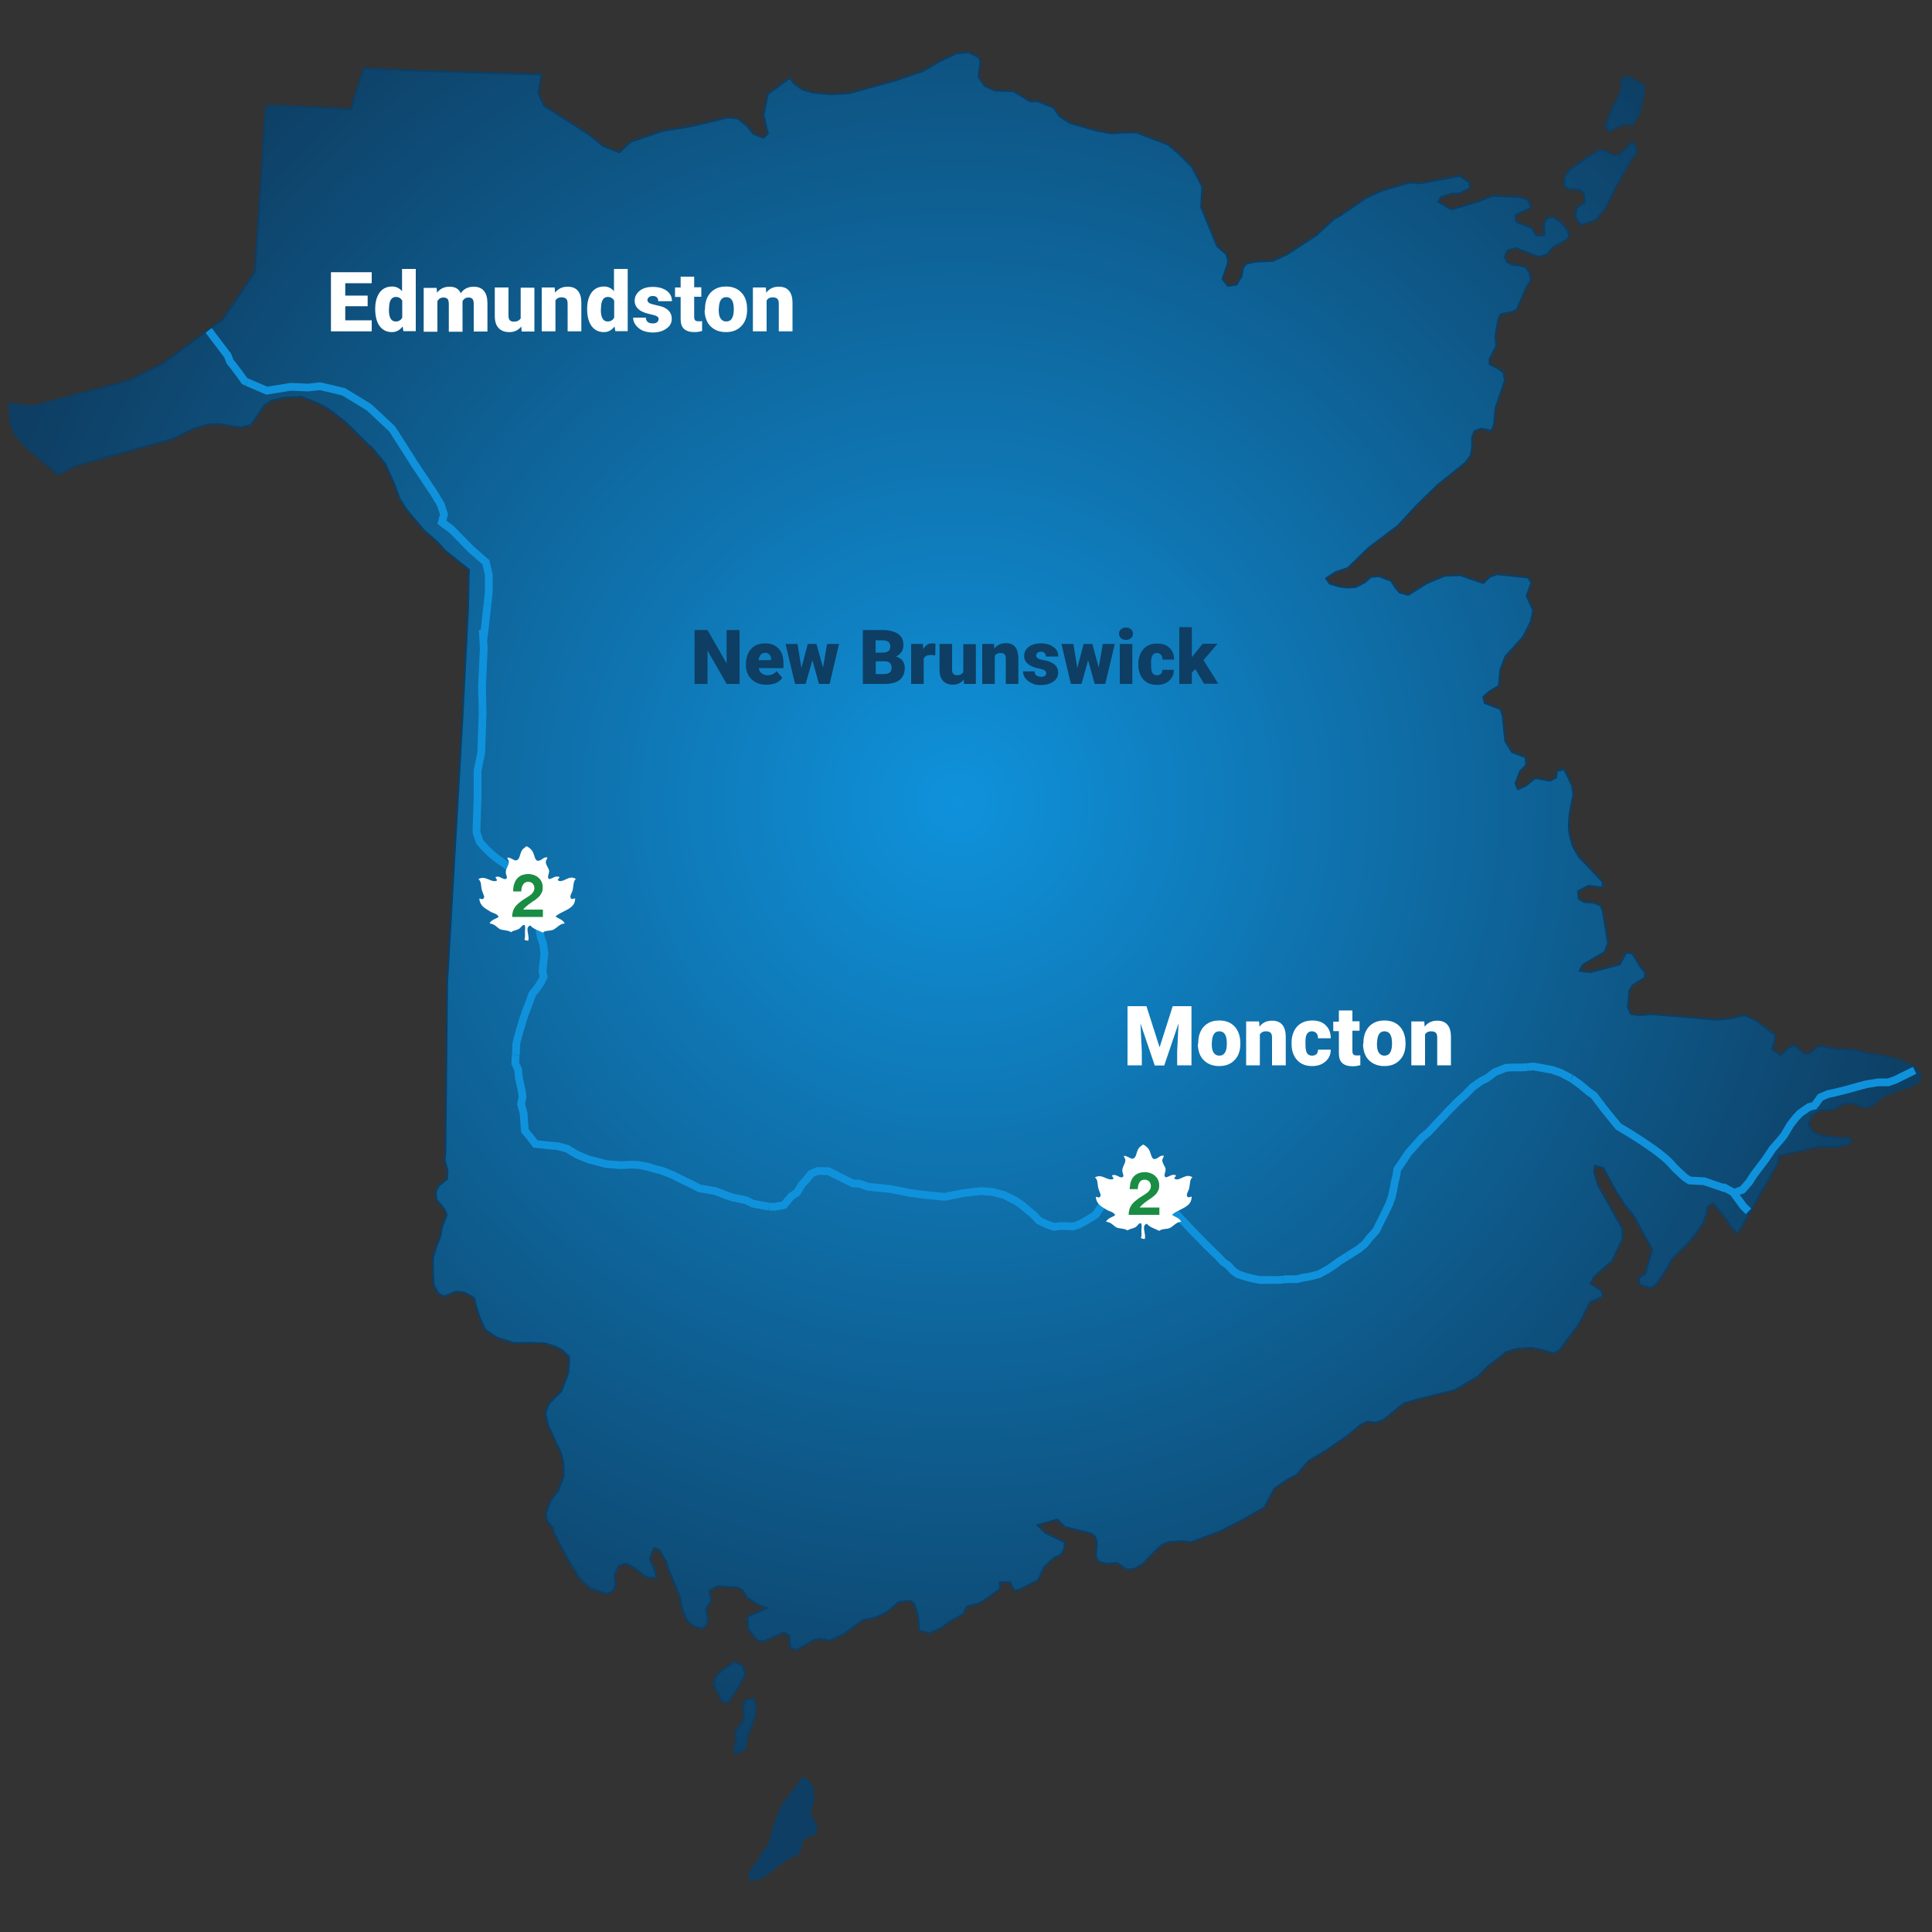 <?xml version="1.0" encoding="utf-8"?>
<!-- Generator: Adobe Illustrator 22.0.0, SVG Export Plug-In . SVG Version: 6.00 Build 0)  -->
<svg version="1.1" xmlns="http://www.w3.org/2000/svg" xmlns:xlink="http://www.w3.org/1999/xlink" x="0px" y="0px"
	 viewBox="0 0 1000 1000" style="enable-background:new 0 0 1000 1000;" xml:space="preserve">
<rect x="0" y="0" width="1000" height="1000" fill="#333333" stroke="none"/>
<style type="text/css">
	.st0{fill-rule:evenodd;clip-rule:evenodd;fill:url(#SVGID_1_);stroke:#0E3E63;stroke-miterlimit:3.864;}
	.st1{fill-rule:evenodd;clip-rule:evenodd;fill:url(#SVGID_2_);stroke:#0E3E63;stroke-miterlimit:3.864;}
	.st2{fill-rule:evenodd;clip-rule:evenodd;fill:url(#SVGID_3_);stroke:#0E3E63;stroke-miterlimit:3.864;}
	.st3{fill-rule:evenodd;clip-rule:evenodd;fill:url(#SVGID_4_);stroke:#0E3E63;stroke-miterlimit:3.864;}
	.st4{fill-rule:evenodd;clip-rule:evenodd;fill:url(#SVGID_5_);stroke:#0E3E63;stroke-miterlimit:3.864;}
	.st5{fill-rule:evenodd;clip-rule:evenodd;fill:url(#SVGID_6_);stroke:#0E3E63;stroke-miterlimit:3.864;}
	.st6{fill:none;stroke:#0F92DB;stroke-width:4;stroke-miterlimit:3.864;}
	.st7{fill:#FFFFFF;}
	.st8{fill-rule:evenodd;clip-rule:evenodd;fill:#FFFFFF;}
	.st9{fill:#1A8D44;}
	.st10{fill:#0E3E63;}
	.st11{display:none;}
	.st12{display:inline;}
</style>
<g id="Calque_1">
	<g>
		<g>
			<radialGradient id="SVGID_1_" cx="495.364" cy="415.558" r="517.761" gradientUnits="userSpaceOnUse">
				<stop  offset="0" style="stop-color:#0F92DB"/>
				<stop  offset="1" style="stop-color:#0E3E63"/>
			</radialGradient>
			<polygon class="st0" points="832.9,68 831,65.3 834.9,55.1 837.7,50.3 839.6,45.2 839.2,41.2 842.7,39.6 850.8,44.1 851.2,46.7 
				848.9,58 844.9,64.8 840.7,64.1 			"/>
			<radialGradient id="SVGID_2_" cx="495.363" cy="415.558" r="517.761" gradientUnits="userSpaceOnUse">
				<stop  offset="0" style="stop-color:#0F92DB"/>
				<stop  offset="1" style="stop-color:#0E3E63"/>
			</radialGradient>
			<polygon class="st1" points="818.4,116.5 815.5,112.5 815.8,107.8 820.4,104.6 819.8,100 817.5,98.2 811.8,97.9 809.6,96.1 
				809.9,91.3 812.8,87.6 822.7,80.7 827.8,77.7 831,78 835,80.5 838,80.2 844.9,73.6 846.8,76.2 847.1,79.3 844.6,82.2 837.1,95.4 
				831,107.7 826.2,113.7 			"/>
			<radialGradient id="SVGID_3_" cx="495.36" cy="415.558" r="517.764" gradientUnits="userSpaceOnUse">
				<stop  offset="0" style="stop-color:#0F92DB"/>
				<stop  offset="1" style="stop-color:#0E3E63"/>
			</radialGradient>
			<polygon class="st2" points="958.3,589.3 958.2,589.6 957.4,592 951.3,593.5 940.4,593.7 920.7,598.3 920.4,601.7 902,634.1 
				899.4,638.5 896.2,635.3 892.8,630.1 886.8,622.9 883.7,624.7 883.6,627.6 881.5,633.1 877.9,638.6 872.6,644.8 865.7,651.4 
				862.8,656.6 859.2,662.1 857.3,664.8 854.6,666.7 848.9,665 848.1,661.8 851.6,659.2 855.2,646.9 845.8,629.7 840.8,623.4 
				836.2,616.3 829.9,604.6 825.5,603.4 825.2,606.7 827.1,613.3 839.6,635.6 839.9,641.1 834.5,652.7 825.1,660.8 823.3,664.4 
				829.2,668.2 829.5,671.2 823,674.1 817.4,685.1 807.3,698.8 804.2,700.5 798,698.7 792.6,697.6 784.5,698.3 779.6,699.9 
				769.9,707.4 765.1,712.4 753.1,719.5 733.8,724.3 726.6,726.4 716,735 712.1,736.4 707.9,735.8 704.4,737.4 698,742.7 
				686.7,750.6 677.2,756.3 671,763.6 666.9,765.5 659.6,770.5 654.5,780.2 643.3,786.6 631.8,792.5 616.4,798.3 612.3,797.7 
				604.7,798.2 601.2,799.8 595.8,805 591.7,809.3 587.3,812 583.3,812.4 578.2,809 573.2,809.5 568.7,808.3 567.2,805.8 
				567.7,798.2 566.8,795.4 565,793.8 551.2,790.4 547.3,786.5 537,789.4 541.3,793.5 551.1,798.2 550.9,801.5 549.2,804.8 
				545.6,806.3 540.4,811.2 537.4,817.8 527.7,822.8 525,823.3 522.8,819 517.5,818.9 517.6,822.4 508.8,828.8 505.3,830.4 
				500.5,831.5 498.4,835.6 491.7,839.3 486.9,842.8 481,845.5 475.8,843.9 475.2,836.4 473.2,830.3 471.4,828.6 465.3,829.2 
				458.9,834.6 452.4,837.5 446.6,838.6 436.5,846 429.4,849.2 424.4,848.2 421.2,848.9 412.5,853.9 409,853 408.5,846.5 405.7,845 
				395.1,849.7 392,849 387.3,843.3 386.9,836.8 396.9,832.3 393,830.9 386.7,827 384.3,823.1 381.9,821.7 371.4,821.1 367.1,823.4 
				368.2,828.2 365.4,833 366.4,838.2 365.8,840.9 363.6,843 359.2,841.8 355.5,838.5 353.2,833.2 351.9,826.3 346,812.4 344.7,808 
				341.1,802.2 338.5,801.3 336.4,806.8 338.5,811.5 339.9,816.9 334.7,816.4 327.9,811.3 323.8,809.3 320.4,810.4 318.2,814.9 
				318.6,820.4 317.4,823.4 313.9,825 305.7,822.3 300.2,817.3 294.2,807.7 286.6,793.1 286.4,791.1 283.3,787.5 282.5,783.3 
				285.3,776.1 288.9,771.6 291.8,763.9 291.5,757 290.4,752.2 283.7,737.9 282.2,731.5 284.2,726.4 290.5,720.1 294.1,710.7 
				294.6,704.1 294.4,702.1 293.4,701.2 291.3,699.1 287.4,697 282,695.3 273.7,695.1 265.9,695.2 257,692.3 251.1,688.2 
				248.2,681.8 246.4,676.1 245.4,671.8 240.1,668.9 236,668.6 229.7,671.1 229,670.6 226.7,669.4 224.4,664.9 224.1,658.4 
				224.1,651.4 225.5,646.1 227,642.2 227.8,640.2 228.9,634.7 231.2,628.7 229.9,625.8 225.9,620.9 225.5,616.8 227.2,613.6 
				231.4,610.3 231.6,606 230.2,600.6 230.3,599 230.5,597.3 231.4,509.1 239.4,370.5 242.3,313.4 242.6,297.7 242.7,294.9 
				230.4,285.1 226.3,280.5 219.4,274.5 210.3,263.7 206.7,257.9 204.1,250.6 199.3,240 192.3,231.5 190.8,230.4 178.8,218.5 
				170.1,211.8 164.5,208.7 156,205.4 147,205.9 140.6,207.4 136.8,209.8 130,219.9 124.6,221.3 113.6,219.5 107.7,219.7 
				100.5,221.8 89.2,227.2 38.1,241.3 33.6,244 30.1,245.5 13.5,231.4 7.8,224.8 5.5,219.1 5,211.6 5.2,209 11.7,209.8 17.2,210.2 
				66.4,197.1 84.4,188.1 115.3,165.3 131.9,140.8 137.6,55.5 140.5,54.6 167.4,55.8 182,56.6 182.5,53.4 188.3,35.4 215.5,36.6 
				280.4,38.5 280.2,39.1 278.6,48.2 281.6,54.7 304.3,69.2 312.5,75.8 320.6,78.8 326.6,73.3 342.8,67.8 357.9,65.3 376.7,60.8 
				381.8,61.3 386.7,65.1 390,69.3 395.1,71.3 397.4,69.2 395.2,59.6 397.4,48.7 408.8,40.4 411.1,43.3 415.3,46.3 420.6,47.9 
				429.5,48.8 439.4,48.3 463.9,41.5 478,36.7 485.5,32.2 495,27.6 501.1,27 506.5,29.5 507.5,31.9 506.5,39.8 509.6,44.4 515,46.9 
				524.6,47.2 533.3,52.5 536.8,52.3 545.3,55.6 548.4,60.2 553.9,63.7 568.4,67.8 575.3,69 580.8,68.6 588.1,68.5 604.7,74.9 
				610.6,80 616.9,86.3 622.3,96.6 621.7,107.1 630,127.4 634.8,131.6 635.8,135.4 632.8,144.5 635.6,148 640,147.3 642.7,142.9 
				643.3,138.8 645.1,136.5 649.9,135.4 658.8,135 665.9,131.8 681.4,121.7 690.4,113.4 693.5,111.7 707.3,102.3 715.5,98.6 
				729.8,94.4 735,94.9 755.5,91 760.5,94.4 760.8,97.4 755.4,100.2 751.5,100.2 745.9,102 744.5,104.4 751.3,108.4 765.6,104.1 
				772.5,101.4 786.4,101.9 791.1,103.6 792.5,107.6 784.3,111.3 784.9,114.9 792.9,118 795,121.7 799.3,121.9 799.1,116 
				800.8,112.7 803.8,112.4 807.8,114.9 811.5,119.2 812.2,122.4 810.6,124.2 803.8,128 800.9,131.7 796.5,133 784.6,128.4 
				780.2,129.7 778.9,133.1 779.9,135.5 783.2,137.2 786.1,137.3 789.6,138.2 791.6,140.9 792.4,145.1 790.1,148.6 785.1,160.3 
				782.8,161.4 776.9,162.6 775.6,164.9 774,174.1 774.5,179.2 771.1,185.6 771,188.5 775.1,190.6 778.1,192.7 779,196.9 
				774.1,211.1 773.3,219.6 772,223 766.6,221.9 763.2,223.1 761.9,226.4 762,231.4 761.2,235.9 758.3,239.7 744.3,250.9 
				733.5,261.4 723.5,272.2 708.5,283.5 697.7,294 691,296.3 686.4,299.4 688.3,302.1 693.5,303.6 697.3,304.1 701.7,303.8 
				706.6,301.3 709.6,298.6 713.7,298.2 720,300.6 722.5,304.4 724.5,306.7 728.9,307.9 738.6,301.8 747.8,298 755.8,297.7 
				767.8,301.8 771,298.6 774.9,297.2 790.9,298.9 792.7,301.6 790.2,308.4 793.6,316 792.3,321.9 788.4,329.6 779.2,339.8 
				776.6,346.6 775.8,355 770.8,358 767.8,360.7 768.5,363.9 776.6,367 777.8,370.4 779.1,383.6 782.7,389.3 789.6,391.9 790,396 
				786.8,399.2 784.4,405.5 785.7,408.5 789.8,406.6 794.7,402.7 802.4,404.1 805.5,402.4 805.8,399.1 809.6,398.1 813.7,406.5 
				814.4,411.1 812.4,421.6 812,427.8 812.4,431.8 814,437.8 817.2,443.4 829.4,456.3 829.7,459.4 822.2,458.5 816.8,461.3 
				817.2,465.3 820,466.9 824.7,467.2 828.6,468.7 829.7,472.1 832.3,488.1 830.6,492.8 819.4,499.3 817.6,502.5 823.2,503.2 
				838.4,499.2 841.7,493.2 844.9,493.5 849.1,500.4 851.5,503.3 851.3,506.1 845,510 843.4,512.8 842.6,521.3 844.2,524.8 
				848.4,525.5 854.5,524.9 888.9,527.8 896,527.1 903,525.4 908.8,528.1 919,535.8 918.3,540 917.2,543 921.8,546.2 925.7,542.3 
				928.7,541 934.3,545.6 936.9,545.1 941.2,541.4 944.1,541.6 950.4,543 959,543.3 968.8,545.7 974.4,546.3 982.4,548.4 
				991.2,552.2 994.1,556.3 993.9,559.1 990.5,561.7 982.2,564.4 974,568 969.6,571.8 966.1,573.4 958.7,571 954.2,571.3 
				949.2,574.2 942.1,574.9 937.7,577.6 936.1,581.8 938.1,585.5 943,587.9 952.3,589 			"/>
			<radialGradient id="SVGID_4_" cx="495.363" cy="415.56" r="517.764" gradientUnits="userSpaceOnUse">
				<stop  offset="0" style="stop-color:#0F92DB"/>
				<stop  offset="1" style="stop-color:#0E3E63"/>
			</radialGradient>
			<polygon class="st3" points="380.7,908 380.2,904.4 381.2,900.4 380.6,896.7 385.2,889.7 384.7,882.2 386.7,879.6 390.6,879.6 
				391.2,885.7 389.4,892.8 386.9,898.2 385.8,905 			"/>
			<radialGradient id="SVGID_5_" cx="495.361" cy="415.565" r="517.76" gradientUnits="userSpaceOnUse">
				<stop  offset="0" style="stop-color:#0F92DB"/>
				<stop  offset="1" style="stop-color:#0E3E63"/>
			</radialGradient>
			<polygon class="st4" points="388.5,973.3 388.1,969.3 398.1,954.6 401.3,943.6 404.5,935.1 415.5,920.3 418.3,921.9 420.8,925.7 
				421,931.6 419,938.2 422.8,946 421.7,949 415,952.3 414.9,955.1 413.3,959.4 408,961.8 394.5,971.7 			"/>
			<radialGradient id="SVGID_6_" cx="495.361" cy="415.567" r="517.756" gradientUnits="userSpaceOnUse">
				<stop  offset="0" style="stop-color:#0F92DB"/>
				<stop  offset="1" style="stop-color:#0E3E63"/>
			</radialGradient>
			<polygon class="st5" points="373.7,880.5 369.3,871.5 370.9,867.2 373.9,864.5 380.4,860.1 384.1,862 385.8,866.6 381.1,875 
				376.8,881.2 			"/>
		</g>
		<g>
			<polyline class="st6" points="228.7,270.3 233.6,273.9 244,284.5 251.5,291 253,297.5 253,306.3 252.3,312.9 			"/>
			<polyline class="st6" points="939.3,572.1 942.2,568 946.1,566.3 949,565.7 951.8,565 956.6,563.8 962.6,562.1 966.1,561.2 
				972.3,560.2 977.4,560.2 981.1,558.9 991,554 			"/>
			<polyline class="st6" points="891.6,614.2 897.6,617.4 901.9,615.8 905.4,611.8 907.9,607.9 913.6,600.4 917.5,594.6 921,590.6 
				923.4,587.7 926.7,582.1 929.3,578.8 931.6,576.3 936.3,573 940.2,572 			"/>
			<polyline class="st6" points="790.8,552.3 793.7,552 797,552.6 803.6,553.8 808,555.4 813.2,558.1 			"/>
			<path class="st6" d="M813.3,558.1l4.6,3.3l4.4,3.7l2.7,1.9l5,6.6l4.2,5.2l3.5,4.3c0,0,18.8,10.8,26.4,18.4l3,3.3l4.6,4.3l2.7,1.9
				l7.6,0.4l11.1,3.8"/>
			<polyline class="st6" points="697.3,650.3 703.7,646.2 706.4,643.9 709,640.6 712.3,637 713.9,633.7 716.8,627.9 719,623.3 
				720.4,619.4 721.2,615.7 721.8,612.4 722.8,608.2 723.2,605.3 729.2,596.4 732.4,592.9 735.9,588.9 739.4,586 743.7,581.4 
				747,577.9 749.3,575.4 754.4,570.2 758.1,566.9 762.2,562.7 766.9,559.4 769.6,558.1 773.7,555 779.4,552.7 783.2,552.5 
				788.3,552.5 790.8,552.3 			"/>
			<polyline class="st6" points="664.2,662.2 667,662.1 671.2,662.1 674,661.4 678.6,660.6 682.7,659.5 687.6,656.8 690.7,654.7 
				693.2,652.8 697.3,650.3 			"/>
			<path class="st6" d="M450.6,614.4l9.9,1l10.8,2.1l7.7,1l9.8,1l10.2-2l8.8-1l6.2,0.5l5.6,1.5l6.2,3.1l3.1,2.1l2.9,2.5l3.3,2.7
				l2.7,2.9l4.2,2l3.5,1.2l3.3-0.4l3.1,0l3.5,0.2l3.1-1l3.5-1.9l5.1-3.1l2.3-3.5l3.3-3.5l2.5-1.9l6.2-3.1l4.9-1.7l6.4,1.6l6.2,3.1
				l3.9,3.5l5.2,4.1c0,0,15.5,16.6,22.3,22.8l2.7,2.9l2.7,1.9l1.4,1.5l1.3,1.4l2.3,1.6l3.5,1.2l4.6,1.2l3.3,0.6l3.1,0l6.2,0l2.9-0.1
				"/>
			<polyline class="st6" points="108,171 117.9,184.1 119.1,187.3 120.1,188.4 123.8,193.3 126.6,197.2 127.8,197.8 			"/>
			<polyline class="st6" points="127.8,197.8 138.1,202.2 150.6,200.2 159.4,200.6 165.7,199.9 177.9,202.8 191,210.8 203,222 
				214.5,240.1 224.6,255.2 228.2,261.2 229.8,266.2 228.7,270.3 233.6,273.9 			"/>
			<polyline class="st6" points="398.1,624.6 401.2,624.6 405.8,623.7 409.4,619.4 412.5,617.3 415.2,612.9 417.2,610.8 
				419.9,607.5 423.2,606.1 428.8,606.2 431.3,607.5 436.2,609.9 441.6,612.6 444.7,612.6 449.1,614.2 450.6,614.4 			"/>
			<polyline class="st6" points="266.9,546.1 266.7,550.4 268.2,553.7 268.6,558 269.9,563.8 270.5,567.8 269.7,571.5 271,576.2 
				271.4,581.6 271.7,585.3 274.6,588.8 277.1,592.1 282.5,592.7 288.9,593.3 293.4,594.5 298.6,597.6 304.6,600.1 313.7,602.5 
				321.2,603.1 326.9,602.8 330.5,603 335.6,604 338.7,605 342.4,605.9 348.5,608.3 352.2,610.2 358.4,613.2 362.1,615.1 
				370.2,616.5 375.4,618.5 378.9,619.7 386.3,621.3 389.6,623 398.1,624.6 			"/>
			<path class="st6" d="M252.3,312.9l-0.1,0.9l-0.9,8.2l-0.8,6.6l-0.5-0.1l0.4,7.2l-0.9,19.3l0.3,14.1l-0.7,20.5l-1.9,9.2l0,13.4
				l-0.3,9.2l-0.3,9.2l1.6,4.9c0,0,4.4,6,11.5,10.6c7.2,4.6,11.4,13.2,11.4,13.2l4.2,4.1l2.5,8.5l1.3,7.8l0.7,5l1.3,3.7l0.7,5
				l-1,9.3l0.6,2.9l-1.2,2.5l-2,3.1l-2.7,3.3l-1.2,3.5l-2,5.2l-1.4,3.9l-2.4,8.1l-1.2,4.6l-0.3,6.2"/>
			<polyline class="st6" points="905,627 902.4,624.4 896.8,616.8 			"/>
		</g>
	</g>
	<g>
		<path class="st7" d="M190.3,158.5h-11.6v7.3h13.7v5.7h-21.1v-30.6h21.1v5.7h-13.7v6.4h11.6V158.5z"/>
		<path class="st7" d="M194.2,159.9c0-3.6,0.8-6.4,2.3-8.5c1.6-2.1,3.7-3.1,6.5-3.1c2,0,3.7,0.8,5.1,2.4v-11.5h7.1v32.2h-6.4
			l-0.4-2.4c-1.5,1.9-3.3,2.9-5.5,2.9c-2.7,0-4.8-1-6.4-3.1C195,166.7,194.2,163.8,194.2,159.9z M201.3,160.4c0,4,1.2,6,3.5,6
			c1.6,0,2.7-0.7,3.4-2v-8.7c-0.6-1.3-1.8-2-3.3-2c-2.2,0-3.4,1.8-3.5,5.3L201.3,160.4z"/>
		<path class="st7" d="M226,148.8l0.2,2.7c1.6-2.1,3.8-3.1,6.5-3.1c2.9,0,4.8,1.1,5.8,3.4c1.5-2.3,3.8-3.4,6.7-3.4
			c4.6,0,7,2.8,7.1,8.4v14.8h-7.1v-14.3c0-1.2-0.2-2-0.6-2.5c-0.4-0.5-1.1-0.8-2.1-0.8c-1.4,0-2.4,0.6-3.1,1.9l0,0.3v15.5h-7.1
			v-14.3c0-1.2-0.2-2.1-0.6-2.6c-0.4-0.5-1.1-0.8-2.2-0.8c-1.4,0-2.4,0.6-3.1,1.9v15.8h-7.1v-22.7H226z"/>
		<path class="st7" d="M269.8,169c-1.5,1.9-3.5,2.9-6.1,2.9c-2.5,0-4.4-0.7-5.7-2.2c-1.3-1.4-1.9-3.5-1.9-6.2v-14.7h7.1v14.8
			c0,1.9,0.9,2.9,2.8,2.9c1.6,0,2.8-0.6,3.5-1.7v-15.9h7.1v22.7h-6.6L269.8,169z"/>
		<path class="st7" d="M287.1,148.8l0.2,2.7c1.6-2.1,3.7-3.1,6.5-3.1c2.4,0,4.1,0.7,5.3,2.1c1.2,1.4,1.8,3.5,1.8,6.4v14.6h-7.1
			v-14.3c0-1.1-0.2-2-0.7-2.5c-0.5-0.5-1.3-0.8-2.5-0.8c-1.4,0-2.4,0.5-3.1,1.6v16h-7.1v-22.7H287.1z"/>
		<path class="st7" d="M303.9,159.9c0-3.6,0.8-6.4,2.3-8.5c1.6-2.1,3.7-3.1,6.5-3.1c2,0,3.7,0.8,5.1,2.4v-11.5h7.1v32.2h-6.4
			l-0.4-2.4c-1.5,1.9-3.3,2.9-5.5,2.9c-2.7,0-4.8-1-6.4-3.1C304.7,166.7,303.9,163.8,303.9,159.9z M311,160.4c0,4,1.2,6,3.5,6
			c1.6,0,2.7-0.7,3.4-2v-8.7c-0.6-1.3-1.8-2-3.3-2c-2.2,0-3.4,1.8-3.5,5.3L311,160.4z"/>
		<path class="st7" d="M340.9,165.1c0-0.6-0.3-1.1-0.9-1.4c-0.6-0.4-1.8-0.7-3.6-1.1c-1.8-0.4-3.2-0.9-4.4-1.5
			c-1.1-0.6-2-1.4-2.6-2.3c-0.6-0.9-0.9-2-0.9-3.1c0-2.1,0.9-3.8,2.6-5.2c1.7-1.4,4-2,6.8-2c3,0,5.4,0.7,7.2,2
			c1.8,1.4,2.7,3.1,2.7,5.4h-7.1c0-1.8-1-2.7-2.9-2.7c-0.7,0-1.4,0.2-1.9,0.6c-0.5,0.4-0.8,0.9-0.8,1.5c0,0.6,0.3,1.1,0.9,1.5
			c0.6,0.4,1.6,0.7,3,1c1.4,0.3,2.5,0.6,3.6,0.9c3.4,1.2,5.1,3.3,5.1,6.3c0,2.1-0.9,3.8-2.8,5.1c-1.8,1.3-4.2,2-7.1,2
			c-1.9,0-3.7-0.4-5.2-1c-1.5-0.7-2.7-1.7-3.6-2.9c-0.9-1.2-1.3-2.5-1.3-3.8h6.6c0,1,0.4,1.8,1,2.3c0.7,0.5,1.5,0.7,2.6,0.7
			c1,0,1.7-0.2,2.2-0.6C340.7,166.2,340.9,165.7,340.9,165.1z"/>
		<path class="st7" d="M359.3,143.1v5.6h3.7v4.9h-3.7v10.4c0,0.9,0.2,1.4,0.5,1.8c0.3,0.3,0.9,0.5,1.8,0.5c0.7,0,1.3,0,1.8-0.1v5.1
			c-1.3,0.4-2.6,0.6-4,0.6c-2.4,0-4.2-0.6-5.4-1.7c-1.2-1.1-1.7-2.9-1.7-5.2v-11.3h-2.9v-4.9h2.9v-5.6H359.3z"/>
		<path class="st7" d="M364.9,159.9c0-2.3,0.4-4.3,1.3-6.1c0.9-1.8,2.1-3.1,3.8-4.1c1.7-1,3.6-1.4,5.8-1.4c3.4,0,6.1,1.1,8,3.2
			c2,2.1,2.9,5,2.9,8.6v0.3c0,3.5-1,6.4-3,8.4c-2,2.1-4.6,3.1-8,3.1c-3.2,0-5.8-1-7.8-2.9c-2-1.9-3-4.6-3.2-7.9L364.9,159.9z
			 M372,160.3c0,2.1,0.3,3.6,1,4.6c0.7,1,1.6,1.5,2.9,1.5c2.5,0,3.8-1.9,3.9-5.8v-0.7c0-4.1-1.3-6.1-3.9-6.1c-2.4,0-3.6,1.8-3.8,5.3
			L372,160.3z"/>
		<path class="st7" d="M396.4,148.8l0.2,2.7c1.6-2.1,3.7-3.1,6.5-3.1c2.4,0,4.1,0.7,5.3,2.1c1.2,1.4,1.8,3.5,1.8,6.4v14.6h-7.1
			v-14.3c0-1.1-0.2-2-0.7-2.5c-0.5-0.5-1.3-0.8-2.5-0.8c-1.4,0-2.4,0.5-3.1,1.6v16h-7.1v-22.7H396.4z"/>
	</g>
	<g>
		<path class="st7" d="M593.4,520.8l6.8,21.3l6.8-21.3h9.7v30.6h-7.4v-7.1l0.7-14.6l-7.4,21.8h-4.9l-7.4-21.8l0.7,14.6v7.1h-7.4
			v-30.6H593.4z"/>
		<path class="st7" d="M620.2,539.8c0-2.3,0.4-4.3,1.3-6.1c0.9-1.8,2.1-3.1,3.8-4.1s3.6-1.4,5.8-1.4c3.4,0,6.1,1.1,8,3.2
			s2.9,5,2.9,8.6v0.3c0,3.5-1,6.4-3,8.4c-2,2.1-4.6,3.1-8,3.1c-3.2,0-5.8-1-7.8-2.9c-2-1.9-3-4.6-3.2-7.9L620.2,539.8z M627.2,540.3
			c0,2.1,0.3,3.6,1,4.6s1.6,1.5,2.9,1.5c2.5,0,3.8-1.9,3.9-5.8v-0.7c0-4.1-1.3-6.1-3.9-6.1c-2.4,0-3.6,1.8-3.8,5.3L627.2,540.3z"/>
		<path class="st7" d="M651.7,528.7l0.2,2.7c1.6-2.1,3.7-3.1,6.5-3.1c2.4,0,4.1,0.7,5.3,2.1c1.2,1.4,1.8,3.5,1.8,6.4v14.6h-7.1
			v-14.3c0-1.1-0.2-2-0.7-2.5s-1.3-0.8-2.5-0.8c-1.4,0-2.4,0.5-3.1,1.6v16h-7.1v-22.7H651.7z"/>
		<path class="st7" d="M679.1,546.4c1,0,1.8-0.3,2.3-0.8c0.5-0.5,0.8-1.3,0.8-2.3h6.6c0,2.5-0.9,4.5-2.7,6.1
			c-1.8,1.6-4.1,2.4-6.9,2.4c-3.3,0-5.9-1-7.8-3.1s-2.9-4.9-2.9-8.6v-0.3c0-2.3,0.4-4.3,1.3-6.1c0.8-1.8,2.1-3.1,3.7-4.1
			c1.6-0.9,3.5-1.4,5.7-1.4c3,0,5.3,0.8,7,2.5c1.7,1.6,2.6,3.9,2.6,6.7h-6.6c0-1.2-0.3-2.1-0.9-2.7c-0.6-0.6-1.3-0.9-2.3-0.9
			c-1.8,0-2.9,1.2-3.2,3.5c-0.1,0.7-0.1,1.8-0.1,3.1c0,2.3,0.3,3.9,0.8,4.7C677,545.9,677.9,546.4,679.1,546.4z"/>
		<path class="st7" d="M700,523v5.6h3.7v4.9H700V544c0,0.9,0.2,1.4,0.5,1.8c0.3,0.3,0.9,0.5,1.8,0.5c0.7,0,1.3,0,1.8-0.1v5.1
			c-1.3,0.4-2.6,0.6-4,0.6c-2.4,0-4.2-0.6-5.4-1.7c-1.2-1.1-1.7-2.9-1.7-5.2v-11.3h-2.9v-4.9h2.9V523H700z"/>
		<path class="st7" d="M705.7,539.8c0-2.3,0.4-4.3,1.3-6.1c0.9-1.8,2.1-3.1,3.8-4.1s3.6-1.4,5.8-1.4c3.4,0,6.1,1.1,8,3.2
			s2.9,5,2.9,8.6v0.3c0,3.5-1,6.4-3,8.4c-2,2.1-4.6,3.1-8,3.1c-3.2,0-5.8-1-7.8-2.9c-2-1.9-3-4.6-3.2-7.9L705.7,539.8z M712.7,540.3
			c0,2.1,0.3,3.6,1,4.6s1.6,1.5,2.9,1.5c2.5,0,3.8-1.9,3.9-5.8v-0.7c0-4.1-1.3-6.1-3.9-6.1c-2.4,0-3.6,1.8-3.8,5.3L712.7,540.3z"/>
		<path class="st7" d="M737.2,528.7l0.2,2.7c1.6-2.1,3.7-3.1,6.5-3.1c2.4,0,4.1,0.7,5.3,2.1c1.2,1.4,1.8,3.5,1.8,6.4v14.6h-7.1
			v-14.3c0-1.1-0.2-2-0.7-2.5s-1.3-0.8-2.5-0.8c-1.4,0-2.4,0.5-3.1,1.6v16h-7.1v-22.7H737.2z"/>
	</g>
	<g>
		<path class="st8" d="M283.3,443.8c-0.1,1-0.8,1.4-0.8,2.4c0,1.5,1.4,3,1.7,4.4c0.2,1.7-1.4,3.6,0.1,4.4c1.9-0.3,3.1-1.9,5.2-1.1
			c0.3,0.6-0.8,1-0.8,1.7c2.6,2,5.8-3.2,9.4-0.6c-1.5,1-1.1,3.4-1.8,6.1c-0.6,1.7-1.8,3-0.5,4.2c0.9,0.1,1.2-0.3,1.9-0.3
			c0,1.2-0.3,2.3-0.9,3.2c-2.1,3-6.7,3.7-9.3,6.2c1.6,1.1,3.9,1.6,4.8,3.6c-2.5,0-4,2.3-5.9,3.2c-1.7,0.8-3.9,0.2-5.5,1.5
			c-2.2-1.2-4.9-1.8-6.4-3.7c-3.1,1-0.2,5.1-1.1,7.9c-0.9,0-1.3-0.3-2-0.5c0.4-0.9,0.4-2,0.3-3.4c-0.1-1.5,0.5-3.6-0.3-4.3
			c-1.3,0-1.7,1.6-3,2.2c-1.3,0.7-2.8,0.7-3.9,1.6c-1.3-1.1-4.3-0.9-5.8-1.6c-1.5-0.9-2.8-2.8-5.3-2.9c0.8-1.9,3.1-2.3,4.7-3.4
			c-0.7-1.8-3.1-1.9-4.5-2.9c-2.6-1.6-5.2-2.8-5.5-6.6c0.7-0.1,0.9,0.4,1.6,0.3c1.8-0.7,0.4-2.4-0.1-4.1c-0.9-2.6-0.2-5.2-2-6.2
			c3.6-2.4,6.6,2.1,9.6,0.7c0.1-0.9-0.7-1-0.7-1.8c2.4-1.2,4.4,2.4,5.9,0.4c-0.1-1.3-0.6-1.8-0.6-2.9c0-2,1.7-3.9,1.6-5.5
			c-0.1-1-0.8-1.2-0.8-2.1c2.5-0.2,4.1,2.9,5.8,0.6c0.8-1.1,0.9-3.3,2-4.7c0.7-0.9,1.4-1.1,2.1-1.8c0.9,0.3,2.5,1.5,3.2,2.8
			c0.9,1.6,1.1,4.3,2.4,4.7C280.4,445.8,281,443.4,283.3,443.8z"/>
		<path class="st9" d="M266.1,457.6c0.4-1.1,0.8-2,1.5-2.8c0.6-0.7,1.5-1.4,2.5-1.8c1-0.4,2.2-0.6,3.5-0.6c1,0,1.9,0.2,2.8,0.5
			c0.8,0.4,1.7,0.7,2.3,1.4c0.7,0.6,1.3,1.3,1.6,2.1c0.4,0.8,0.6,1.7,0.6,2.8c0,1.1-0.1,2-0.5,2.8c-0.4,0.8-0.8,1.5-1.4,2.1
			c-0.7,0.6-1.3,1.2-2,1.7c-0.7,0.4-1.5,1-2.2,1.5c-0.7,0.5-1.5,1-2.1,1.6c-0.7,0.5-1.4,1.2-1.9,1.9c10.2,0,10.2,0,10.2,0
			c0,3.8,0,3.8,0,3.8c-15.9,0-15.9,0-15.9,0c0-1.3,0.2-2.3,0.5-3.3c0.4-0.9,0.8-1.7,1.5-2.5c0.6-0.7,1.4-1.4,2.2-2
			c0.8-0.6,1.6-1.2,2.6-1.8c0.5-0.4,1-0.6,1.6-1c0.5-0.4,1-0.7,1.5-1.1c0.5-0.5,0.8-0.9,1.1-1.4c0.3-0.5,0.5-1.1,0.5-1.8
			c0-1-0.4-1.8-0.9-2.4c-0.7-0.6-1.4-0.9-2.4-0.9c-0.6,0-1.1,0.2-1.6,0.5c-0.5,0.3-0.8,0.6-1.1,1.2c-0.3,0.5-0.5,1-0.6,1.6
			c-0.1,0.6-0.2,1.2-0.2,1.7c-4.2,0-4.2,0-4.2,0C265.6,459.8,265.8,458.6,266.1,457.6z"/>
	</g>
	<g>
		<path class="st8" d="M602.4,598.2c-0.1,1-0.8,1.4-0.8,2.4c0,1.5,1.4,3,1.7,4.4c0.2,1.7-1.4,3.6,0.1,4.4c1.9-0.3,3.1-1.9,5.2-1.1
			c0.3,0.6-0.8,1-0.8,1.7c2.6,2,5.8-3.2,9.4-0.6c-1.5,1-1.1,3.4-1.8,6.1c-0.6,1.7-1.8,3-0.5,4.2c0.9,0.1,1.2-0.3,1.9-0.3
			c0,1.2-0.3,2.3-0.9,3.2c-2.1,3-6.7,3.7-9.3,6.2c1.6,1.1,3.9,1.6,4.8,3.6c-2.5,0-4,2.3-5.9,3.2c-1.7,0.8-3.9,0.2-5.5,1.5
			c-2.2-1.2-4.9-1.8-6.4-3.7c-3.1,1-0.2,5.1-1.1,7.9c-0.9,0-1.3-0.3-2-0.5c0.4-0.9,0.4-2,0.3-3.4c-0.1-1.5,0.5-3.6-0.3-4.3
			c-1.3,0-1.7,1.6-3,2.2c-1.3,0.7-2.8,0.7-3.9,1.6c-1.3-1.1-4.3-0.9-5.8-1.6c-1.5-0.9-2.8-2.8-5.3-2.9c0.8-1.9,3.1-2.3,4.7-3.4
			c-0.7-1.8-3.1-1.9-4.5-2.9c-2.6-1.6-5.2-2.8-5.5-6.6c0.7-0.1,0.9,0.4,1.6,0.3c1.8-0.7,0.4-2.4-0.1-4.1c-0.9-2.6-0.2-5.2-2-6.2
			c3.6-2.4,6.6,2.1,9.6,0.7c0.1-0.9-0.7-1-0.7-1.8c2.4-1.2,4.4,2.4,5.9,0.4c-0.1-1.3-0.6-1.8-0.6-2.9c0-2,1.7-3.9,1.6-5.5
			c-0.1-1-0.8-1.3-0.8-2.1c2.5-0.2,4.1,2.9,5.8,0.6c0.8-1.1,0.9-3.3,2-4.7c0.7-0.9,1.4-1.1,2.1-1.8c0.9,0.3,2.5,1.5,3.2,2.8
			c0.9,1.6,1.1,4.3,2.4,4.7C599.5,600.1,600.1,597.7,602.4,598.2z"/>
		<path class="st9" d="M585.2,611.9c0.4-1.1,0.8-2,1.5-2.8c0.6-0.7,1.5-1.4,2.5-1.8c1-0.4,2.2-0.6,3.5-0.6c1,0,1.9,0.2,2.8,0.5
			c0.8,0.4,1.7,0.7,2.3,1.4c0.7,0.6,1.3,1.3,1.6,2.1c0.4,0.8,0.6,1.7,0.6,2.8s-0.1,2-0.5,2.7c-0.4,0.8-0.8,1.5-1.4,2.1
			c-0.7,0.6-1.3,1.2-2,1.7c-0.7,0.4-1.5,1-2.2,1.5c-0.7,0.5-1.5,1-2.1,1.6c-0.8,0.6-1.4,1.2-1.9,1.9c10.2,0,10.2,0,10.2,0
			c0,3.8,0,3.8,0,3.8c-15.9,0-15.9,0-15.9,0c0-1.3,0.2-2.3,0.5-3.3c0.4-0.9,0.8-1.7,1.5-2.5c0.6-0.7,1.4-1.4,2.2-2
			c0.8-0.6,1.6-1.2,2.6-1.8c0.5-0.4,1-0.6,1.6-1c0.5-0.4,1-0.7,1.5-1.1c0.5-0.5,0.8-0.9,1.1-1.4c0.3-0.5,0.5-1.1,0.5-1.8
			c0-1-0.4-1.8-0.9-2.4c-0.7-0.6-1.4-0.9-2.4-0.9c-0.6,0-1.1,0.2-1.6,0.4c-0.5,0.3-0.8,0.6-1.1,1.2c-0.3,0.5-0.5,1-0.6,1.6
			c-0.1,0.6-0.2,1.2-0.2,1.7c-4.2,0-4.2,0-4.2,0C584.8,614.1,585,612.9,585.2,611.9z"/>
	</g>
</g>
<g id="en">
	<g>
		<path class="st10" d="M382.8,354h-6.7l-9.9-17.3V354h-6.7v-27.9h6.7l9.9,17.3v-17.3h6.7V354z"/>
		<path class="st10" d="M396.7,354.4c-3.2,0-5.8-0.9-7.7-2.8c-2-1.9-2.9-4.4-2.9-7.4v-0.5c0-2.1,0.4-4,1.2-5.6s1.9-2.9,3.4-3.8
			c1.5-0.9,3.3-1.3,5.4-1.3c2.9,0,5.2,0.9,6.9,2.7c1.7,1.8,2.5,4.3,2.5,7.6v2.5h-12.8c0.2,1.2,0.7,2.1,1.5,2.7s1.8,1,3,1
			c2,0,3.6-0.7,4.8-2.1l2.9,3.5c-0.8,1.1-1.9,2-3.4,2.7C400,354.1,398.4,354.4,396.7,354.4z M396,337.9c-1.9,0-3,1.3-3.4,3.8h6.5
			v-0.5c0-1-0.2-1.8-0.8-2.4C397.8,338.2,397,337.9,396,337.9z"/>
		<path class="st10" d="M426,345.5l2.1-12.2h6.2l-4.9,20.7h-5.5l-3.4-12.3L417,354h-5.5l-4.9-20.7h6.2l2,12.5l3.3-12.5h4.5
			L426,345.5z"/>
		<path class="st10" d="M446.6,354v-27.9h10c3.6,0,6.3,0.7,8.2,2s2.8,3.2,2.8,5.7c0,1.4-0.3,2.7-1,3.7c-0.7,1-1.6,1.8-2.9,2.3
			c1.5,0.4,2.6,1.1,3.4,2.1s1.2,2.3,1.2,3.8c0,2.7-0.9,4.8-2.6,6.2c-1.7,1.4-4.3,2.1-7.7,2.1H446.6z M453.3,337.8h3.5
			c1.5,0,2.5-0.3,3.1-0.8c0.6-0.5,0.9-1.3,0.9-2.3c0-1.2-0.3-2-1-2.5s-1.8-0.8-3.3-0.8h-3.3V337.8z M453.3,342.2v6.7h4.4
			c1.2,0,2.1-0.3,2.8-0.8c0.7-0.6,1-1.3,1-2.3c0-2.3-1.2-3.5-3.5-3.5H453.3z"/>
		<path class="st10" d="M484.1,339.2L482,339c-2,0-3.3,0.6-3.9,1.9V354h-6.5v-20.7h6.1l0.2,2.7c1.1-2,2.6-3,4.5-3
			c0.7,0,1.3,0.1,1.8,0.2L484.1,339.2z"/>
		<path class="st10" d="M498.8,351.8c-1.4,1.7-3.2,2.6-5.5,2.6c-2.3,0-4-0.7-5.2-2s-1.8-3.2-1.8-5.7v-13.4h6.5v13.5
			c0,1.8,0.9,2.7,2.6,2.7c1.5,0,2.5-0.5,3.2-1.6v-14.5h6.5V354H499L498.8,351.8z"/>
		<path class="st10" d="M514.5,333.3l0.2,2.4c1.4-1.9,3.4-2.8,5.9-2.8c2.2,0,3.8,0.6,4.8,1.9c1.1,1.3,1.6,3.2,1.7,5.8V354h-6.5V341
			c0-1-0.2-1.8-0.6-2.3s-1.2-0.7-2.3-0.7c-1.3,0-2.2,0.5-2.8,1.5V354h-6.5v-20.7H514.5z"/>
		<path class="st10" d="M541.5,348.2c0-0.5-0.3-1-0.9-1.3s-1.7-0.7-3.3-1s-2.9-0.8-4-1.4c-1-0.6-1.8-1.3-2.4-2.1
			c-0.5-0.8-0.8-1.8-0.8-2.9c0-1.9,0.8-3.5,2.4-4.7c1.6-1.2,3.6-1.8,6.2-1.8c2.7,0,4.9,0.6,6.6,1.9c1.7,1.2,2.5,2.9,2.5,4.9h-6.5
			c0-1.7-0.9-2.5-2.6-2.5c-0.7,0-1.2,0.2-1.7,0.6c-0.5,0.4-0.7,0.8-0.7,1.4c0,0.6,0.3,1,0.8,1.4s1.5,0.7,2.7,0.9
			c1.2,0.2,2.3,0.5,3.2,0.8c3.1,1.1,4.7,3,4.7,5.8c0,1.9-0.8,3.4-2.5,4.6c-1.7,1.2-3.9,1.8-6.5,1.8c-1.8,0-3.4-0.3-4.7-1
			c-1.4-0.6-2.5-1.5-3.3-2.6c-0.8-1.1-1.2-2.3-1.2-3.5h6c0,1,0.3,1.7,1,2.1c0.6,0.4,1.4,0.7,2.4,0.7c0.9,0,1.5-0.2,2-0.5
			S541.5,348.8,541.5,348.2z"/>
		<path class="st10" d="M568.7,345.5l2.1-12.2h6.2l-4.9,20.7h-5.5l-3.4-12.3l-3.4,12.3h-5.5l-4.9-20.7h6.2l2,12.5l3.3-12.5h4.5
			L568.7,345.5z"/>
		<path class="st10" d="M579.2,328c0-0.9,0.3-1.7,1-2.3c0.7-0.6,1.5-0.9,2.6-0.9s1.9,0.3,2.6,0.9s1,1.3,1,2.3s-0.3,1.7-1,2.3
			s-1.5,0.9-2.6,0.9s-1.9-0.3-2.6-0.9C579.5,329.7,579.2,328.9,579.2,328z M586.1,354h-6.5v-20.7h6.5V354z"/>
		<path class="st10" d="M598.8,349.5c0.9,0,1.6-0.2,2.1-0.7c0.5-0.5,0.7-1.2,0.7-2.1h6c0,2.3-0.8,4.1-2.4,5.6
			c-1.6,1.5-3.7,2.2-6.3,2.2c-3,0-5.4-0.9-7.1-2.8c-1.7-1.9-2.6-4.5-2.6-7.8v-0.3c0-2.1,0.4-3.9,1.2-5.5c0.8-1.6,1.9-2.8,3.3-3.7
			c1.5-0.9,3.2-1.3,5.2-1.3c2.7,0,4.8,0.7,6.4,2.2c1.6,1.5,2.4,3.5,2.4,6.1h-6c0-1.1-0.3-1.9-0.8-2.5c-0.5-0.6-1.2-0.9-2.1-0.9
			c-1.7,0-2.6,1.1-2.9,3.2c-0.1,0.7-0.1,1.6-0.1,2.8c0,2.1,0.2,3.5,0.7,4.3C596.9,349,597.7,349.5,598.8,349.5z"/>
		<path class="st10" d="M618.7,346.3l-1.8,1.8v5.9h-6.5v-29.4h6.5v15.6l0.7-0.9l4.9-6.1h7.7l-7.3,8.5l7.7,12.2h-7.4L618.7,346.3z"/>
	</g>
</g>
<g id="fr" class="st11">
	<g class="st12">
		<path class="st10" d="M339.4,354h-6.7l-9.9-17.3V354h-6.7v-27.9h6.7l9.9,17.3v-17.3h6.7V354z"/>
		<path class="st10" d="M342.5,343.5c0-2.1,0.4-3.9,1.2-5.5c0.8-1.6,2-2.9,3.5-3.7c1.5-0.9,3.3-1.3,5.3-1.3c3.1,0,5.5,1,7.3,2.9
			c1.8,1.9,2.7,4.5,2.7,7.8v0.2c0,3.2-0.9,5.8-2.7,7.7c-1.8,1.9-4.2,2.8-7.3,2.8c-2.9,0-5.3-0.9-7.1-2.7c-1.8-1.8-2.8-4.2-2.9-7.2
			L342.5,343.5z M349,343.9c0,1.9,0.3,3.3,0.9,4.2c0.6,0.9,1.5,1.3,2.7,1.3c2.3,0,3.5-1.8,3.5-5.3v-0.7c0-3.7-1.2-5.6-3.6-5.6
			c-2.2,0-3.3,1.6-3.5,4.8L349,343.9z"/>
		<path class="st10" d="M377.7,351.8c-1.4,1.7-3.2,2.6-5.5,2.6c-2.3,0-4-0.7-5.2-2s-1.8-3.2-1.8-5.7v-13.4h6.5v13.5
			c0,1.8,0.9,2.7,2.6,2.7c1.5,0,2.5-0.5,3.2-1.6v-14.5h6.5V354h-6.1L377.7,351.8z"/>
		<path class="st10" d="M395.8,346.4l3.3-13h6.8l-6.8,20.7h-6.6l-6.8-20.7h6.8L395.8,346.4z"/>
		<path class="st10" d="M417.8,354.4c-3.2,0-5.8-0.9-7.7-2.8c-2-1.9-2.9-4.4-2.9-7.4v-0.5c0-2.1,0.4-4,1.2-5.6s1.9-2.9,3.4-3.8
			c1.5-0.9,3.3-1.3,5.4-1.3c2.9,0,5.2,0.9,6.9,2.7c1.7,1.8,2.5,4.3,2.5,7.6v2.5h-12.8c0.2,1.2,0.7,2.1,1.5,2.7s1.8,1,3,1
			c2,0,3.6-0.7,4.8-2.1l2.9,3.5c-0.8,1.1-1.9,2-3.4,2.7C421.1,354.1,419.5,354.4,417.8,354.4z M417,337.9c-1.9,0-3,1.3-3.4,3.8h6.5
			v-0.5c0-1-0.2-1.8-0.8-2.4C418.9,338.2,418.1,337.9,417,337.9z"/>
		<path class="st10" d="M440.8,354c-0.2-0.4-0.4-1-0.6-1.9c-1.2,1.5-2.8,2.2-5,2.2c-2,0-3.6-0.6-5-1.8s-2-2.7-2-4.5
			c0-2.2,0.8-3.9,2.5-5.1c1.7-1.1,4.1-1.7,7.2-1.7h2v-1.1c0-1.9-0.8-2.9-2.5-2.9c-1.5,0-2.3,0.8-2.3,2.3h-6.5c0-2,0.9-3.6,2.6-4.9
			c1.7-1.2,3.9-1.9,6.5-1.9c2.6,0,4.7,0.6,6.3,1.9c1.5,1.3,2.3,3.1,2.4,5.3v9.2c0,1.9,0.3,3.4,0.9,4.4v0.3H440.8z M436.7,349.8
			c0.8,0,1.5-0.2,2-0.5c0.5-0.3,0.9-0.7,1.1-1.2v-3.3H438c-2.2,0-3.4,1-3.4,3c0,0.6,0.2,1.1,0.6,1.4
			C435.6,349.7,436.1,349.8,436.7,349.8z"/>
		<path class="st10" d="M462.3,351.8c-1.4,1.7-3.2,2.6-5.5,2.6c-2.3,0-4-0.7-5.2-2s-1.8-3.2-1.8-5.7v-13.4h6.5v13.5
			c0,1.8,0.9,2.7,2.6,2.7c1.5,0,2.5-0.5,3.2-1.6v-14.5h6.5V354h-6.1L462.3,351.8z"/>
		<path class="st10" d="M484.6,344.5h-11.5v-5h11.5V344.5z"/>
		<path class="st10" d="M490,354v-27.9h10c3.6,0,6.3,0.7,8.2,2s2.8,3.2,2.8,5.7c0,1.4-0.3,2.7-1,3.7c-0.7,1-1.6,1.8-2.9,2.3
			c1.5,0.4,2.6,1.1,3.4,2.1s1.2,2.3,1.2,3.8c0,2.7-0.9,4.8-2.6,6.2c-1.7,1.4-4.3,2.1-7.7,2.1H490z M496.7,337.8h3.5
			c1.5,0,2.5-0.3,3.1-0.8c0.6-0.5,0.9-1.3,0.9-2.3c0-1.2-0.3-2-1-2.5s-1.8-0.8-3.3-0.8h-3.3V337.8z M496.7,342.2v6.7h4.4
			c1.2,0,2.1-0.3,2.8-0.8c0.7-0.6,1-1.3,1-2.3c0-2.3-1.2-3.5-3.5-3.5H496.7z"/>
		<path class="st10" d="M527.5,339.2l-2.1-0.2c-2,0-3.3,0.6-3.9,1.9V354H515v-20.7h6.1l0.2,2.7c1.1-2,2.6-3,4.5-3
			c0.7,0,1.3,0.1,1.8,0.2L527.5,339.2z"/>
		<path class="st10" d="M542.2,351.8c-1.4,1.7-3.2,2.6-5.5,2.6c-2.3,0-4-0.7-5.2-2s-1.8-3.2-1.8-5.7v-13.4h6.5v13.5
			c0,1.8,0.9,2.7,2.6,2.7c1.5,0,2.5-0.5,3.2-1.6v-14.5h6.5V354h-6.1L542.2,351.8z"/>
		<path class="st10" d="M557.9,333.3l0.2,2.4c1.4-1.9,3.4-2.8,5.9-2.8c2.2,0,3.8,0.6,4.8,1.9c1.1,1.3,1.6,3.2,1.7,5.8V354H564V341
			c0-1-0.2-1.8-0.6-2.3s-1.2-0.7-2.3-0.7c-1.3,0-2.2,0.5-2.8,1.5V354h-6.5v-20.7H557.9z"/>
		<path class="st10" d="M584.9,348.2c0-0.5-0.3-1-0.9-1.3s-1.7-0.7-3.3-1s-2.9-0.8-4-1.4c-1-0.6-1.8-1.3-2.4-2.1
			c-0.5-0.8-0.8-1.8-0.8-2.9c0-1.9,0.8-3.5,2.4-4.7c1.6-1.2,3.6-1.8,6.2-1.8c2.7,0,4.9,0.6,6.6,1.9c1.7,1.2,2.5,2.9,2.5,4.9h-6.5
			c0-1.7-0.9-2.5-2.6-2.5c-0.7,0-1.2,0.2-1.7,0.6c-0.5,0.4-0.7,0.8-0.7,1.4c0,0.6,0.3,1,0.8,1.4s1.5,0.7,2.7,0.9
			c1.2,0.2,2.3,0.5,3.2,0.8c3.1,1.1,4.7,3,4.7,5.8c0,1.9-0.8,3.4-2.5,4.6c-1.7,1.2-3.9,1.8-6.5,1.8c-1.8,0-3.4-0.3-4.7-1
			c-1.4-0.6-2.5-1.5-3.3-2.6c-0.8-1.1-1.2-2.3-1.2-3.5h6c0,1,0.3,1.7,1,2.1c0.6,0.4,1.4,0.7,2.4,0.7c0.9,0,1.5-0.2,2-0.5
			S584.9,348.8,584.9,348.2z"/>
		<path class="st10" d="M612,345.5l2.1-12.2h6.2l-4.9,20.7H610l-3.4-12.3l-3.4,12.3h-5.5l-4.9-20.7h6.2l2,12.5l3.3-12.5h4.5
			L612,345.5z"/>
		<path class="st10" d="M622.6,328c0-0.9,0.3-1.7,1-2.3c0.7-0.6,1.5-0.9,2.6-0.9s1.9,0.3,2.6,0.9s1,1.3,1,2.3s-0.3,1.7-1,2.3
			s-1.5,0.9-2.6,0.9s-1.9-0.3-2.6-0.9C622.9,329.7,622.6,328.9,622.6,328z M629.4,354h-6.5v-20.7h6.5V354z"/>
		<path class="st10" d="M642.1,349.5c0.9,0,1.6-0.2,2.1-0.7c0.5-0.5,0.7-1.2,0.7-2.1h6c0,2.3-0.8,4.1-2.4,5.6
			c-1.6,1.5-3.7,2.2-6.3,2.2c-3,0-5.4-0.9-7.1-2.8c-1.7-1.9-2.6-4.5-2.6-7.8v-0.3c0-2.1,0.4-3.9,1.2-5.5c0.8-1.6,1.9-2.8,3.3-3.7
			c1.5-0.9,3.2-1.3,5.2-1.3c2.7,0,4.8,0.7,6.4,2.2c1.6,1.5,2.4,3.5,2.4,6.1h-6c0-1.1-0.3-1.9-0.8-2.5c-0.5-0.6-1.2-0.9-2.1-0.9
			c-1.7,0-2.6,1.1-2.9,3.2c-0.1,0.7-0.1,1.6-0.1,2.8c0,2.1,0.2,3.5,0.7,4.3C640.3,349,641.1,349.5,642.1,349.5z"/>
		<path class="st10" d="M662.1,346.3l-1.8,1.8v5.9h-6.5v-29.4h6.5v15.6l0.7-0.9l4.9-6.1h7.7l-7.3,8.5L674,354h-7.4L662.1,346.3z"/>
	</g>
</g>
</svg>
